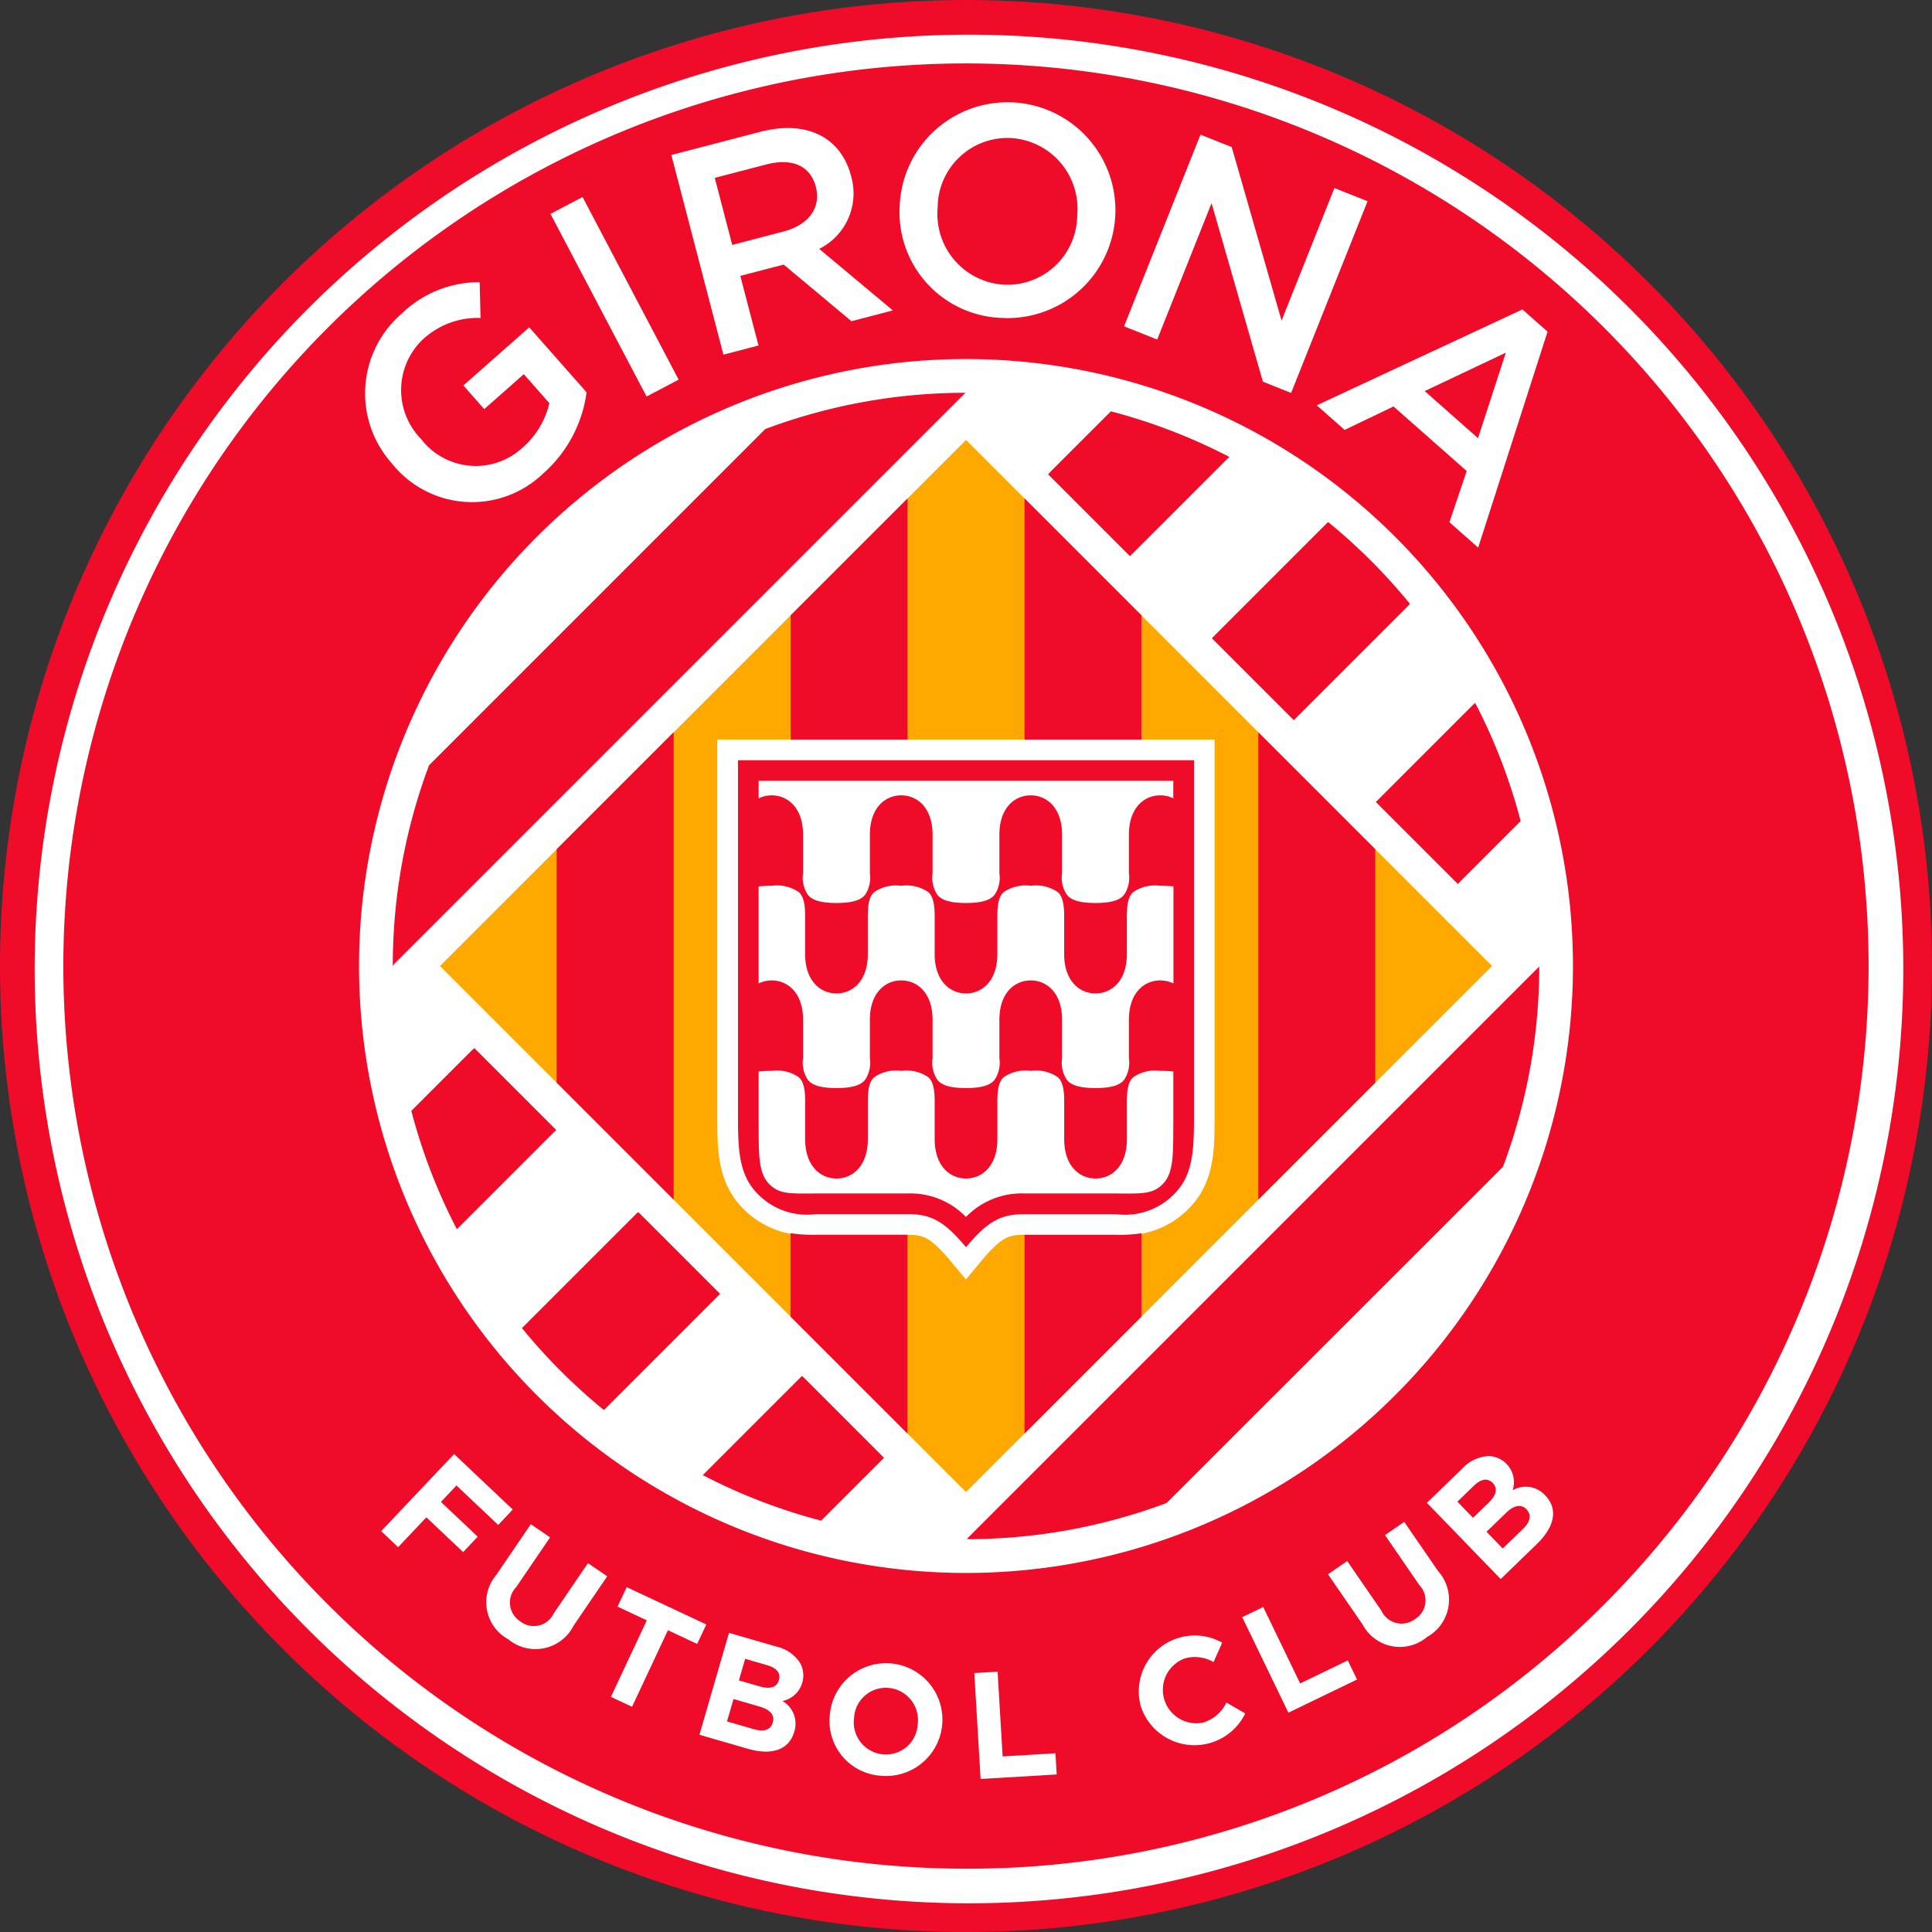 <svg xmlns="http://www.w3.org/2000/svg" xmlns:xlink="http://www.w3.org/1999/xlink" id="Grupo_876" data-name="Grupo 876" width="95.534" height="95.534" viewBox="0 0 95.534 95.534"><rect x="0" y="0" width="95.534" height="95.534" fill="#333333" stroke="none"/><defs><clipPath id="clip-path"><rect id="Rect&#xE1;ngulo_10" data-name="Rect&#xE1;ngulo 10" width="95.534" height="95.534" fill="rgba(0,0,0,0)"></rect></clipPath></defs><g id="Grupo_3" data-name="Grupo 3" clip-path="url(#clip-path)"><path id="Trazado_26" data-name="Trazado 26" d="M95.534,47.766A47.767,47.767,0,1,1,47.767,0,47.767,47.767,0,0,1,95.534,47.766" transform="translate(0 0.001)" fill="#f00b29"></path><path id="Trazado_27" data-name="Trazado 27" d="M22.548,87.884A46.2,46.2,0,0,1,87.884,22.548,46.2,46.2,0,1,1,22.548,87.884" transform="translate(-7.449 -7.449)" fill="#fff"></path><path id="Trazado_28" data-name="Trazado 28" d="M62.664,107.3A44.633,44.633,0,1,1,94.225,94.225,44.342,44.342,0,0,1,62.664,107.3" transform="translate(-14.897 -14.897)" fill="#f00b29"></path><path id="Trazado_29" data-name="Trazado 29" d="M162.185,132.171a30.013,30.013,0,1,1-30.013-30.013,30.013,30.013,0,0,1,30.013,30.013" transform="translate(-84.405 -84.404)" fill="#fff"></path><path id="Trazado_30" data-name="Trazado 30" d="M112.085,413.73l2.9,2.743-.721.763-2.064-1.951-.767.812,1.819,1.719-.721.762-1.819-1.719-1.395,1.476-.839-.793Z" transform="translate(-89.63 -341.83)" fill="#fff"></path><path id="Trazado_31" data-name="Trazado 31" d="M138.89,436.175l1.687-2.478.954.649-1.67,2.453a1.1,1.1,0,0,0,.206,1.708,1.084,1.084,0,0,0,1.644-.4l1.691-2.484.954.649-1.666,2.447a2.112,2.112,0,0,1-3.234.663,2.082,2.082,0,0,1-.565-3.2" transform="translate(-114.33 -358.327)" fill="#fff"></path><path id="Trazado_32" data-name="Trazado 32" d="M175.6,453.248l-1.445-.678.452-.963,3.935,1.845-.452.963-1.445-.678-1.775,3.786-1.045-.49Z" transform="translate(-143.617 -373.125)" fill="#fff"></path><path id="Trazado_33" data-name="Trazado 33" d="M200.489,464.608l2.339.677a1.893,1.893,0,0,1,1.188.828,1.293,1.293,0,0,1-.883,1.866,1.287,1.287,0,0,1,.58,1.526c-.267.921-1.149,1.165-2.286.836l-2.4-.694Zm1.22,4.761c.49.142.835.054.947-.334.1-.338-.094-.62-.662-.785l-1.281-.371-.321,1.109Zm.293-2.115c.489.142.845.073.957-.316.1-.331-.109-.593-.577-.729l-1.094-.317-.309,1.066Z" transform="translate(-164.442 -383.866)" fill="#fff"></path><path id="Trazado_34" data-name="Trazado 34" d="M236.03,476.533a2.789,2.789,0,1,1,2.481,2.988,2.712,2.712,0,0,1-2.481-2.988m4.345.457a1.594,1.594,0,0,0-1.408-1.806,1.573,1.573,0,0,0-1.737,1.475,1.594,1.594,0,0,0,1.408,1.806,1.573,1.573,0,0,0,1.737-1.475" transform="translate(-194.998 -391.717)" fill="#fff"></path><path id="Trazado_35" data-name="Trazado 35" d="M277.227,475.723l1.152-.068.249,4.189,2.611-.155.062,1.048-3.763.223Z" transform="translate(-229.049 -392.993)" fill="#fff"></path><path id="Trazado_36" data-name="Trazado 36" d="M324.038,468.82a2.767,2.767,0,0,1,4.021-3.162l-.429.96a1.815,1.815,0,0,0-1.46-.168,1.654,1.654,0,0,0,.957,3.155,1.893,1.893,0,0,0,1.141-.988l.931.54a2.794,2.794,0,0,1-5.161-.337" transform="translate(-267.623 -384.43)" fill="#fff"></path><path id="Trazado_37" data-name="Trazado 37" d="M353.454,457.745l1.039-.5,1.826,3.778,2.355-1.138.457.945-3.394,1.64Z" transform="translate(-292.029 -377.781)" fill="#fff"></path><path id="Trazado_38" data-name="Trazado 38" d="M379.565,438.1l-1.7-2.469.951-.654,1.683,2.444a1.1,1.1,0,0,0,1.667.426,1.084,1.084,0,0,0,.218-1.678l-1.7-2.475.95-.654,1.679,2.438a2.112,2.112,0,0,1-.552,3.255,2.082,2.082,0,0,1-3.192-.632" transform="translate(-312.198 -357.786)" fill="#fff"></path><path id="Trazado_39" data-name="Trazado 39" d="M406.01,416.607l1.75-1.694a1.9,1.9,0,0,1,1.309-.62,1.293,1.293,0,0,1,1.18,1.694,1.287,1.287,0,0,1,1.612.254c.667.689.44,1.576-.41,2.4l-1.793,1.735Zm3.047,0c.366-.354.483-.7.2-.988-.24-.248-.569-.2-.919.138l-.819.792.771.8Zm1.69,1.305c.366-.354.462-.7.181-.988-.245-.253-.584-.227-1.01.185l-.959.928.8.829Z" transform="translate(-335.452 -342.295)" fill="#fff"></path><path id="Trazado_40" data-name="Trazado 40" d="M105.242,89.3a5.2,5.2,0,0,1,.454-7.439,5.512,5.512,0,0,1,3.857-1.557l.045,1.769a4,4,0,0,0-2.866,1.071,3.46,3.46,0,0,0-.079,4.911,3.408,3.408,0,0,0,5.013.437A4.166,4.166,0,0,0,113,86.286l-1.264-1.432-1.956,1.727-1.032-1.169,3.257-2.875,2.836,3.213a6.507,6.507,0,0,1-2.14,4.008,5.071,5.071,0,0,1-7.46-.455" transform="translate(-85.835 -66.351)" fill="#fff"></path><rect id="Rect&#xE1;ngulo_9" data-name="Rect&#xE1;ngulo 9" width="1.793" height="10.205" transform="translate(27.22 10.576) rotate(-27.747)" fill="#fff"></rect><path id="Trazado_41" data-name="Trazado 41" d="M191.02,37.757l4.4-1.148c2.313-.6,3.992.285,4.488,2.189a3.062,3.062,0,0,1-1.576,3.6l3.641,3.043-2.046.534-3.352-2.8-2.144.559.9,3.442-1.735.453Zm5.551,3.781c1.242-.324,1.862-1.179,1.594-2.208-.276-1.058-1.188-1.438-2.472-1.1l-2.525.658.864,3.315Z" transform="translate(-157.824 -30.092)" fill="#fff"></path><path id="Trazado_42" data-name="Trazado 42" d="M255.954,34.759a5.336,5.336,0,1,1,5.028,5.557,5.229,5.229,0,0,1-5.028-5.557m8.778.475a3.5,3.5,0,0,0-3.268-3.812,3.456,3.456,0,0,0-3.632,3.439,3.5,3.5,0,0,0,3.268,3.812,3.456,3.456,0,0,0,3.632-3.439" transform="translate(-211.466 -24.596)" fill="#fff"></path><path id="Trazado_43" data-name="Trazado 43" d="M323.611,38.3l1.544.616,2.465,8.579,2.613-6.554,1.639.653-3.78,9.479-1.395-.556-2.538-8.828-2.689,6.744-1.639-.653Z" transform="translate(-264.249 -31.643)" fill="#fff"></path><path id="Trazado_44" data-name="Trazado 44" d="M384.834,88.042l1.246,1.1-3.431,10.678-1.421-1.254.853-2.533-3.619-3.192L376.046,94l-1.378-1.215Zm-2.194,6.366,1.377-4.228-4.012,1.9Z" transform="translate(-309.556 -72.742)" fill="#fff"></path><path id="Trazado_45" data-name="Trazado 45" d="M284.908,301.579a28.205,28.205,0,0,1-9.693,1.765l-.118-.013,28.2-28.2.105-.1a28.207,28.207,0,0,1-1.778,9.855l-.028.056L285,301.531Z" transform="translate(-227.289 -227.234)" fill="#f00b29"></path><path id="Trazado_46" data-name="Trazado 46" d="M111.763,140.109a28.209,28.209,0,0,1,1.758-9.832l.032-.092,16.628-16.629.133-.048a28.206,28.206,0,0,1,9.645-1.743l.117,0-28.243,28.243Z" transform="translate(-92.34 -92.342)" fill="#f00b29"></path><path id="Trazado_47" data-name="Trazado 47" d="M124.09,302.383l-4.678,4.678-.126.123a28.137,28.137,0,0,1-2.231-5.773l-.021-.078,2.981-2.981.137-.121,4.053,4.053Z" transform="translate(-96.695 -246.403)" fill="#f00b29"></path><path id="Trazado_48" data-name="Trazado 48" d="M152.454,354.614a28.593,28.593,0,0,1-3.94-3.941l-.058-.048,5.694-5.694.07-.053,4.048,4.048-.087.08-5.66,5.66Z" transform="translate(-122.657 -284.943)" fill="#f00b29"></path><path id="Trazado_49" data-name="Trazado 49" d="M398.587,205.737a28.14,28.14,0,0,0-2.147-5.58l-.082-.121-4.791,4.791-.108.1,4.06,4.059.13-.138,2.969-2.969Z" transform="translate(-323.43 -165.274)" fill="#f00b29"></path><path id="Trazado_50" data-name="Trazado 50" d="M354.531,152.688l-5.5,5.5-.136.143-4.053-4.053.143-.148,5.6-5.6.093.071a28.6,28.6,0,0,1,3.96,3.976Z" transform="translate(-284.917 -122.716)" fill="#f00b29"></path><path id="Trazado_51" data-name="Trazado 51" d="M307.086,119.39l-4.666,4.666-.148.142-4.042-4.042.092-.107,3.009-3.009.131.034a28.154,28.154,0,0,1,5.733,2.223Z" transform="translate(-246.401 -96.7)" fill="#f00b29"></path><path id="Trazado_52" data-name="Trazado 52" d="M208.819,395.653l-2.884,2.884-.118.119a28.153,28.153,0,0,1-5.732-2.19l-.122-.063,4.905-4.905.076.068,3.979,3.98Z" transform="translate(-165.212 -323.462)" fill="#f00b29"></path><path id="Trazado_53" data-name="Trazado 53" d="M151.2,125.187,177.21,151.2,151.2,177.209,125.188,151.2,151.2,125.187" transform="translate(-103.432 -103.431)" fill="#ffa900"></path><path id="Trazado_54" data-name="Trazado 54" d="M204.1,210.415v18.87c.011,1.457.023,3.1,1.319,4.365a4.391,4.391,0,0,0,3.56,1.256h4.511c.72,0,1.111.054,2.122,1.267l.785.942.785-.942c1.011-1.213,1.4-1.267,2.122-1.267h4.519a4.384,4.384,0,0,0,3.552-1.256c1.3-1.264,1.308-2.907,1.319-4.357V210.415Z" transform="translate(-168.634 -173.848)" fill="#fff"></path><path id="Trazado_55" data-name="Trazado 55" d="M363.825,225.605V214.155l-5.782-5.782v23.006l0,.1,5.782-5.782Z" transform="translate(-295.82 -172.161)" fill="#f00b29"></path><path id="Trazado_56" data-name="Trazado 56" d="M297.272,147.7v6.04h-5.779l0-.062V141.814l5.785,5.785Z" transform="translate(-240.832 -117.169)" fill="#f00b29"></path><path id="Trazado_57" data-name="Trazado 57" d="M164.178,231.3v-22.89l0-.057-5.779,5.779-.006.04v11.365l0,.144,5.788,5.788Z" transform="translate(-130.867 -172.148)" fill="#f00b29"></path><path id="Trazado_58" data-name="Trazado 58" d="M230.736,153.737h-5.779l0-.068v-5.984l0-.091,5.779-5.779v11.922Z" transform="translate(-185.859 -117.17)" fill="#f00b29"></path><path id="Trazado_59" data-name="Trazado 59" d="M297.279,354.936V350.9a7.838,7.838,0,0,1-1.249.077H291.5v9.742l0,.084,5.776-5.776Z" transform="translate(-240.838 -289.916)" fill="#f00b29"></path><path id="Trazado_60" data-name="Trazado 60" d="M230.729,360.746V350.97H226.2a7.873,7.873,0,0,1-1.257-.077v4.124l5.783,5.783Z" transform="translate(-185.854 -289.913)" fill="#f00b29"></path><path id="Trazado_61" data-name="Trazado 61" d="M221.26,240.378c-1.107-1.328-1.755-1.635-2.907-1.635h-4.519a3.386,3.386,0,0,1-2.838-.965c-.931-.908-1-2.089-1.011-3.633V216.3h22.549v17.848c-.011,1.544-.079,2.725-1.011,3.633a3.386,3.386,0,0,1-2.838.965h-4.519c-1.153,0-1.8.307-2.907,1.635Z" transform="translate(-173.493 -178.707)" fill="#f00b29"></path><path id="Trazado_62" data-name="Trazado 62" d="M236.322,223.019a1.456,1.456,0,0,0-.6-.127h0c-.783,0-1.55.6-1.55,1.95v1.9a1.516,1.516,0,0,1-.233,1.062c-.222.283-.668.411-1.419.411h0c-.751,0-1.2-.127-1.419-.411a1.516,1.516,0,0,1-.233-1.062v-1.9c0-1.345-.767-1.95-1.55-1.95h0c-.783,0-1.55.6-1.55,1.95v1.9a1.515,1.515,0,0,1-.233,1.062c-.222.283-.668.411-1.419.411h0c-.751,0-1.2-.127-1.419-.411a1.515,1.515,0,0,1-.233-1.062v-1.9c0-1.345-.767-1.95-1.55-1.95h0c-.783,0-1.55.6-1.55,1.95v1.9a1.515,1.515,0,0,1-.233,1.062c-.222.283-.668.411-1.419.411h0c-.751,0-1.2-.127-1.419-.411a1.516,1.516,0,0,1-.233-1.062v-1.9c0-1.345-.767-1.95-1.55-1.95h0a1.453,1.453,0,0,0-.619.136l-.028.016v-.869h20.505v.869Z" transform="translate(-178.35 -183.564)" fill="#fff"></path><path id="Trazado_63" data-name="Trazado 63" d="M236.295,256.819a1.457,1.457,0,0,0-.573-.115h0c-.783,0-1.55.6-1.55,1.949v1.9a1.517,1.517,0,0,1-.233,1.062c-.222.283-.668.411-1.419.411h0c-.751,0-1.2-.127-1.419-.411a1.517,1.517,0,0,1-.233-1.062v-1.9c0-1.345-.767-1.95-1.55-1.949h0c-.783,0-1.55.6-1.55,1.949v1.9a1.516,1.516,0,0,1-.233,1.062c-.222.283-.668.411-1.419.411h0c-.751,0-1.2-.127-1.419-.411a1.517,1.517,0,0,1-.233-1.062v-1.9c0-1.345-.767-1.95-1.55-1.949h0c-.783,0-1.55.6-1.55,1.949v1.9a1.516,1.516,0,0,1-.233,1.062c-.222.283-.668.411-1.419.411h0c-.751,0-1.2-.127-1.419-.411a1.515,1.515,0,0,1-.233-1.062v-1.9c0-1.345-.767-1.95-1.55-1.949h0a1.452,1.452,0,0,0-.609.132l-.039.017v-4.8l.03,0a5.139,5.139,0,0,1,.618-.029h0a1.91,1.91,0,0,1,1.329.307c.22.186.323.537.323,1.184v1.882c0,1.345.767,1.95,1.55,1.95h0c.783,0,1.55-.6,1.55-1.95v-1.882c0-.647.1-1,.324-1.184a1.909,1.909,0,0,1,1.328-.307h0a1.91,1.91,0,0,1,1.329.307c.22.186.324.537.324,1.184v1.882c0,1.345.767,1.95,1.55,1.95h0c.783,0,1.55-.6,1.55-1.95v-1.882c0-.647.1-1,.323-1.184a1.91,1.91,0,0,1,1.329-.307h0a1.909,1.909,0,0,1,1.328.307c.22.186.324.537.324,1.184v1.882c0,1.345.767,1.95,1.55,1.95h0c.783,0,1.55-.6,1.55-1.95v-1.882c0-.647.1-1,.323-1.184a1.91,1.91,0,0,1,1.329-.307h0a5.305,5.305,0,0,1,.6.027l.052,0v4.8Z" transform="translate(-178.35 -208.224)" fill="#fff"></path><path id="Trazado_64" data-name="Trazado 64" d="M236.369,304.771v2.4c-.012,1.58.046,2.565-.545,3.141-.489.477-.994.453-2.282.443h-4.519a3.835,3.835,0,0,0-2.907,1.162,3.835,3.835,0,0,0-2.907-1.162h-4.519c-1.288.01-1.793.034-2.282-.443-.591-.576-.534-1.562-.545-3.141v-2.445l.034-.005a5.157,5.157,0,0,1,.613-.029h0a1.909,1.909,0,0,1,1.329.307c.22.186.324.537.324,1.184v1.882c0,1.346.767,1.95,1.55,1.95h0c.783,0,1.55-.6,1.55-1.95v-1.882c0-.647.1-1,.324-1.184a1.909,1.909,0,0,1,1.328-.307h0a1.909,1.909,0,0,1,1.329.307c.22.186.324.537.324,1.184v1.882c0,1.346.767,1.95,1.55,1.95h0c.783,0,1.55-.6,1.55-1.95v-1.882c0-.647.1-1,.324-1.184a1.909,1.909,0,0,1,1.328-.307h0a1.909,1.909,0,0,1,1.329.307c.22.186.324.537.324,1.184v1.882c0,1.346.767,1.95,1.55,1.95h0c.783,0,1.55-.6,1.55-1.95v-1.882c0-.647.1-1,.324-1.184a1.909,1.909,0,0,1,1.328-.307h0a4.85,4.85,0,0,1,.653.034Z" transform="translate(-178.35 -251.74)" fill="#fff"></path></g></svg>